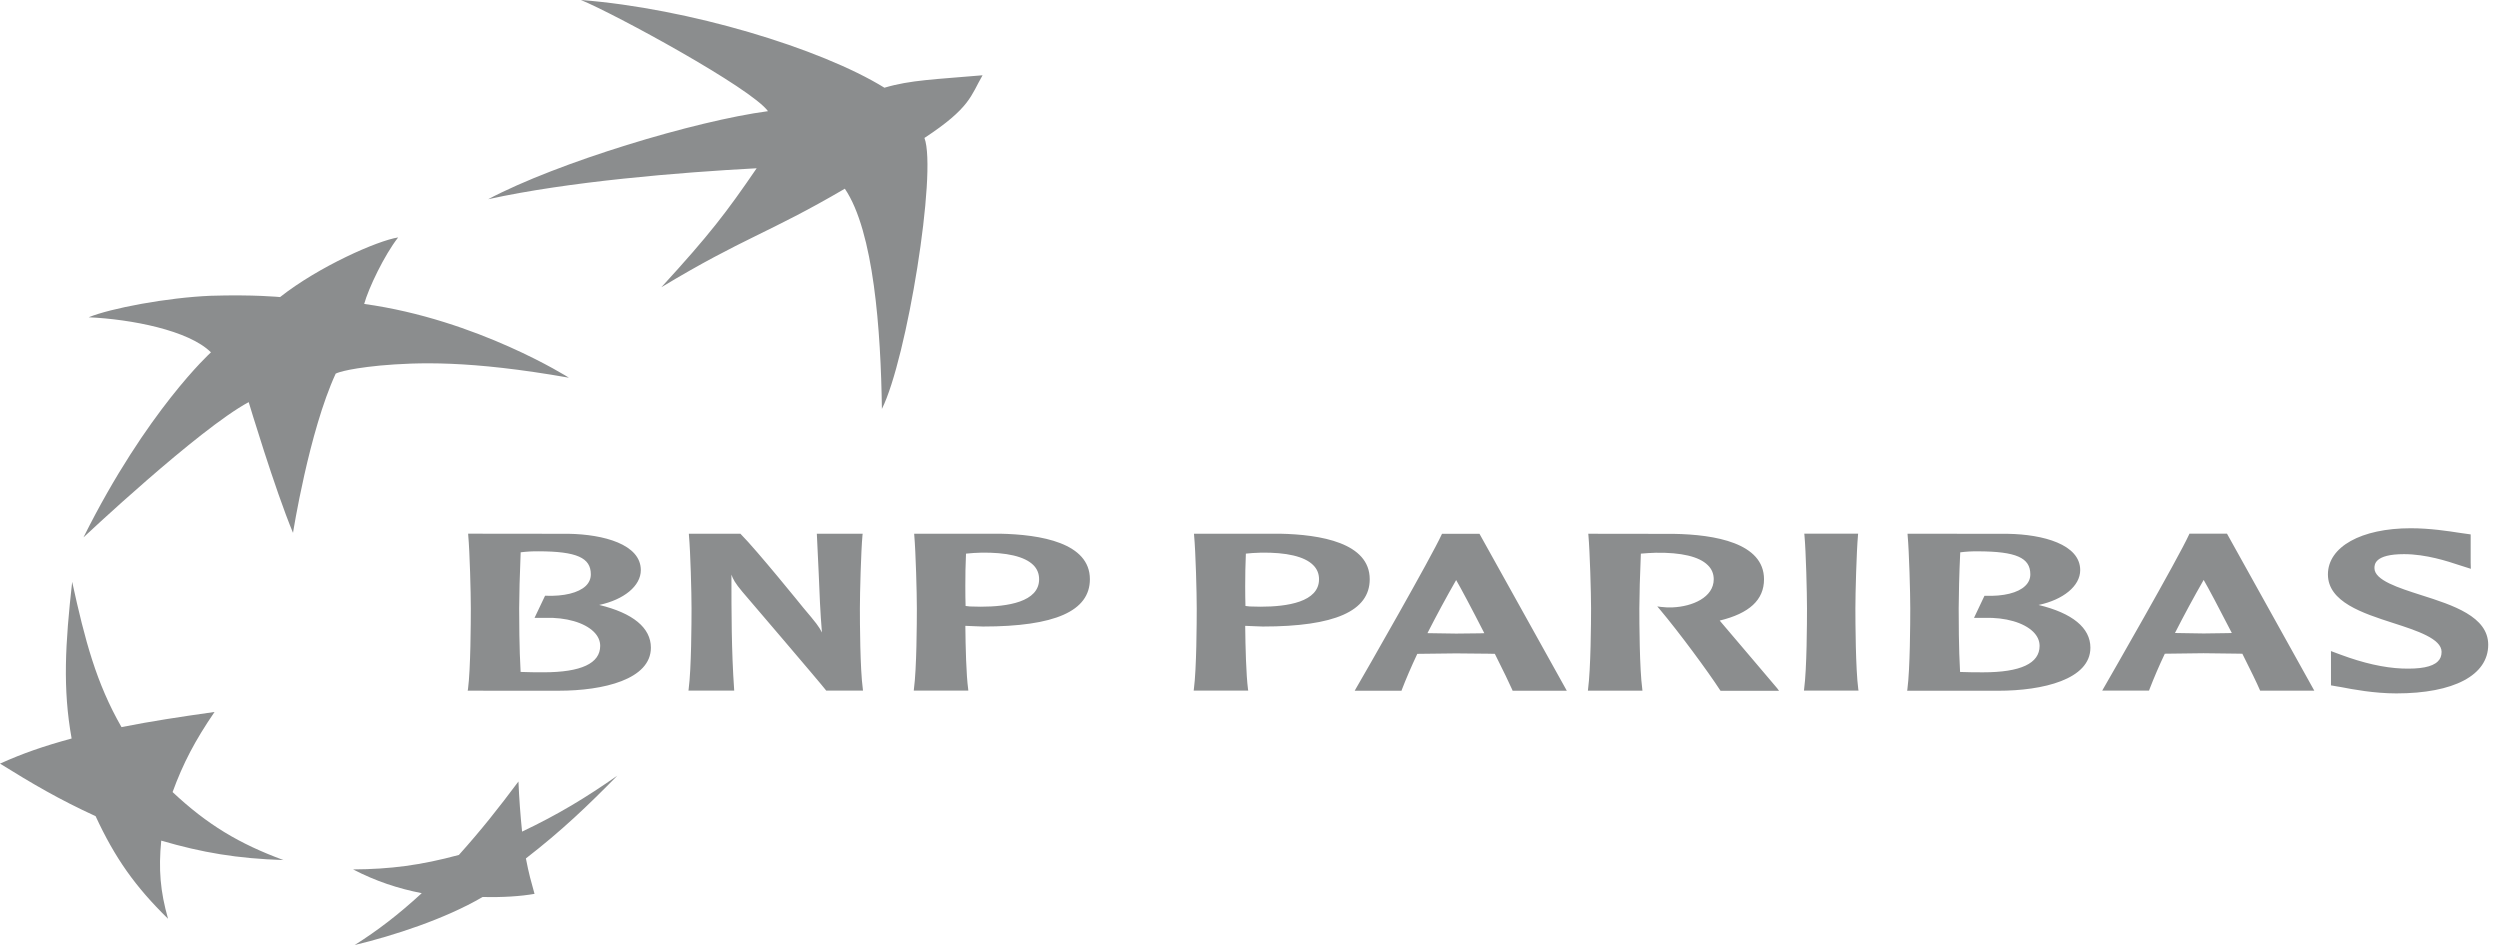 <svg fill="none" height="68" viewBox="0 0 179 68" width="179" xmlns="http://www.w3.org/2000/svg"><g clip-rule="evenodd" fill="#8b8d8e" fill-rule="evenodd"><path d="m60.489 13.512c-5.509 3.224-7.2 3.477-13.138 7.056 3.455-3.77 4.661-5.356 6.826-8.52-5.514.293-13.499.95-19.226 2.217 4.984-2.643 14.836-5.613 20.037-6.305-1.207-1.659-10.959-6.961-13.394-7.96 7.719.598 17.165 3.462 21.731 6.281 1.845-.555 3.689-.6 7.026-.891-.848 1.467-.862 2.32-4.161 4.487.914 2.434-1.259 15.836-3.046 19.402-.078-5.614-.579-12.702-2.653-15.768zm-40.192 48.069c-3.173-1.168-5.45-2.533-7.94-4.869.749-2.053 1.603-3.684 3.005-5.736-2.583.368-4.451.649-6.663 1.085-1.811-3.162-2.609-6.188-3.532-10.399-.499 4.458-.68 7.651-.039 11.215-2.025.554-3.465 1.052-5.128 1.799 2.324 1.442 4.216 2.556 6.845 3.762 1.388 3.002 2.84 5.05 5.187 7.347-.559-1.961-.688-3.541-.488-5.595 2.938.856 5.426 1.282 8.752 1.39zm8.21-44.58c-.999 1.277-2.128 3.654-2.432 4.761 8.115 1.12 14.659 5.281 14.659 5.281-7.142-1.258-10.869-1.104-13.518-.87-2.644.261-3.181.579-3.181.579-1.915 4.16-3.055 11.397-3.055 11.401-1.298-3.112-3.174-9.356-3.174-9.361-3.584 1.928-11.823 9.681-11.83 9.684 4.533-9.086 9.124-13.247 9.128-13.247-1.583-1.582-5.728-2.375-8.757-2.512 1.579-.648 5.622-1.408 8.727-1.539 3.099-.098 4.974.092 4.979.092 2.784-2.195 6.983-4.042 8.454-4.27zm8.611 38.957c-1.445 1.932-2.663 3.474-4.262 5.256-2.738.74-4.915 1.021-7.575 1.036 1.632.847 3.22 1.367 4.916 1.702-1.696 1.555-3.149 2.665-4.802 3.712 2.776-.669 6.449-1.854 9.163-3.441 1.405.039 2.74-.05 3.713-.223-.235-.847-.411-1.452-.617-2.537 2.568-1.988 4.438-3.778 6.546-5.926-2.26 1.579-4.224 2.773-6.82 4.006-.123-1.192-.209-2.389-.26-3.586z"/><path d="m33.526 38.331c.11 1.187.185 4.146.185 5.232 0 .995-.014 4.334-.202 5.774l-.023.117 6.527.002c3.189 0 6.591-.811 6.591-3.082 0-1.425-1.286-2.48-3.703-3.06 1.773-.376 2.982-1.36 2.982-2.494 0-1.848-2.671-2.558-5.165-2.6l-7.199-.008zm5.041 1.142c2.724.009 3.736.459 3.736 1.647 0 .32-.12.599-.362.833-.523.496-1.563.751-2.851.703h-.064l-.752 1.581h.762c1.502-.043 2.804.34 3.473.993.31.303.465.644.465 1.015 0 1.253-1.367 1.891-4.05 1.891-.453 0-1.181-.002-1.648-.026-.097-1.643-.104-3.883-.104-4.547 0-.781.044-2.525.108-4.018.427-.053.858-.077 1.288-.072zm23.08-1.259h-3.162l.134 2.831c.055 1.409.113 2.845.231 4.239-.215-.426-.396-.662-1.341-1.778-.03-.041-3.319-4.106-4.463-5.256l-.033-.035h-3.691l.006.111c.11 1.185.186 4.146.186 5.237 0 .991-.014 4.334-.206 5.773l-.014.113h3.276l-.007-.106c-.192-2.757-.192-5.52-.192-8.19v-.008c.112.318.267.614.782 1.226.057.067 5.686 6.646 5.974 7.038l.028.039h2.636l-.013-.113c-.198-1.444-.21-4.781-.21-5.773 0-1.091.079-4.061.185-5.237l.015-.111zm3.815.11c.105 1.192.185 4.149.185 5.239 0 .991-.014 4.33-.21 5.77l-.011.115h3.906l-.011-.115c-.14-1.028-.187-3.002-.202-4.523.159.008.718.029.718.029l.546.02c5.152 0 7.653-1.107 7.653-3.387 0-2.6-3.507-3.203-6.447-3.259h-6.135zm4.785 1.246c1.829-.028 3.119.273 3.738.886.275.273.416.615.416 1.017 0 1.631-2.275 1.967-4.182 1.967l-.771-.017s-.193-.019-.311-.035c-.014-.372-.019-.861-.019-1.421 0-.718.009-1.538.048-2.326.36-.039.721-.062 1.083-.07zm15.25-1.246c.113 1.192.189 4.149.189 5.239 0 .991-.013 4.33-.204 5.77l-.016.115h3.907l-.018-.115c-.132-1.028-.183-3.002-.199-4.523l.711.029.552.02c5.15 0 7.653-1.107 7.653-3.387 0-2.6-3.506-3.203-6.45-3.259h-6.133zm4.789 1.246c1.828-.028 3.117.273 3.733.886.279.273.424.615.424 1.017 0 1.631-2.279 1.967-4.19 1.967l-.769-.017s-.191-.019-.309-.035c-.012-.372-.019-.869-.019-1.423 0-.72.012-1.536.048-2.325.237-.029.664-.059 1.084-.07zm13.023-1.348h-.063l-.029.063c-.728 1.594-5.403 9.766-6.132 11.014l-.089.158h3.352l.022-.069c.294-.763.667-1.635 1.108-2.572l2.773-.033 2.281.022s.401.01.498.01c.606 1.21 1.051 2.125 1.248 2.578l.024.065h3.881l-6.252-11.236h-2.622zm.951 3.309c.31.53 1.112 2.033 2.017 3.805l-.299.01-1.718.019s-1.778-.024-2.055-.031c.655-1.283 1.34-2.551 2.055-3.802zm9.471-3.204c.104 1.185.189 4.147.189 5.237 0 .991-.022 4.33-.214 5.77l-.013.117h3.906l-.012-.113c-.199-1.448-.21-4.781-.21-5.773 0-.781.045-2.525.108-3.924.353-.031.707-.052 1.061-.063 1.825-.031 3.115.273 3.727.884.285.27.43.619.43 1.013 0 1.298-1.528 1.953-2.943 2.014-.278.012-.556.001-.833-.033l-.267-.037.175.205c1.365 1.62 3.45 4.443 4.322 5.79l.035.047h4.186l-.125-.171c-.143-.18-2.888-3.396-4.051-4.771 0 0-.045-.051-.071-.086 2.124-.517 3.172-1.481 3.172-2.957 0-2.597-3.512-3.203-6.452-3.251l-6.132-.008zm19.203-.115h-3.748l.013.111c.108 1.188.182 4.151.182 5.239 0 .986-.011 4.326-.205 5.768l-.013.119h3.908l-.02-.119c-.189-1.442-.205-4.781-.205-5.768 0-1.09.08-4.059.186-5.239l.01-.111zm3.653.121c.108 1.185.188 4.144.188 5.232 0 .995-.014 4.334-.205 5.774l-.017.117 6.523.002c3.186 0 6.597-.811 6.597-3.082 0-1.425-1.294-2.48-3.712-3.06 1.772-.376 2.982-1.36 2.982-2.494 0-1.848-2.668-2.558-5.165-2.6l-7.199-.008zm5.041 1.142c2.728.009 3.743.459 3.743 1.647 0 .32-.123.599-.371.833-.513.496-1.555.751-2.845.703h-.067l-.749 1.581h.763c1.502-.043 2.8.34 3.471.993.308.303.462.644.462 1.015 0 1.253-1.358 1.891-4.045 1.891-.456 0-1.186-.002-1.649-.026-.097-1.643-.099-3.883-.099-4.547 0-.79.037-2.525.111-4.018.423-.054.849-.078 1.275-.072zm17.767-1.263h-2.631l-.025.059c-.773 1.696-5.721 10.311-6.132 11.021l-.089.156h3.353l.023-.07c.337-.871.706-1.729 1.107-2.572.119 0 2.765-.035 2.765-.035l2.284.028s.4.008.502.008c.606 1.206 1.051 2.123 1.244 2.576l.03.067h3.877l-6.25-11.238h-.058zm-1.613 3.31c.312.53 1.108 2.033 2.017 3.801l-.294.009-1.727.024-2.051-.033c.654-1.283 1.339-2.551 2.055-3.801zm8.897-.394c0 1.973 2.485 2.775 4.68 3.483 1.703.548 3.458 1.124 3.458 2.061 0 .288-.086.517-.278.694-.398.387-1.238.55-2.557.5-1.288-.054-2.768-.385-4.397-.993l-.688-.255.001.435v2.02l.447.078.275.045c.82.162 2.381.452 3.954.452 4.122 0 6.582-1.304 6.582-3.483 0-2.023-2.54-2.837-4.781-3.549-1.653-.53-3.365-1.071-3.365-1.938 0-.248 0-1.001 2.117-1.001 1.587 0 3.138.515 3.973.792l.812.258-.012-.42v-2.043l-.798-.113c-.794-.123-2.121-.328-3.498-.328-3.544.001-5.925 1.329-5.925 3.304z"/></g></svg>